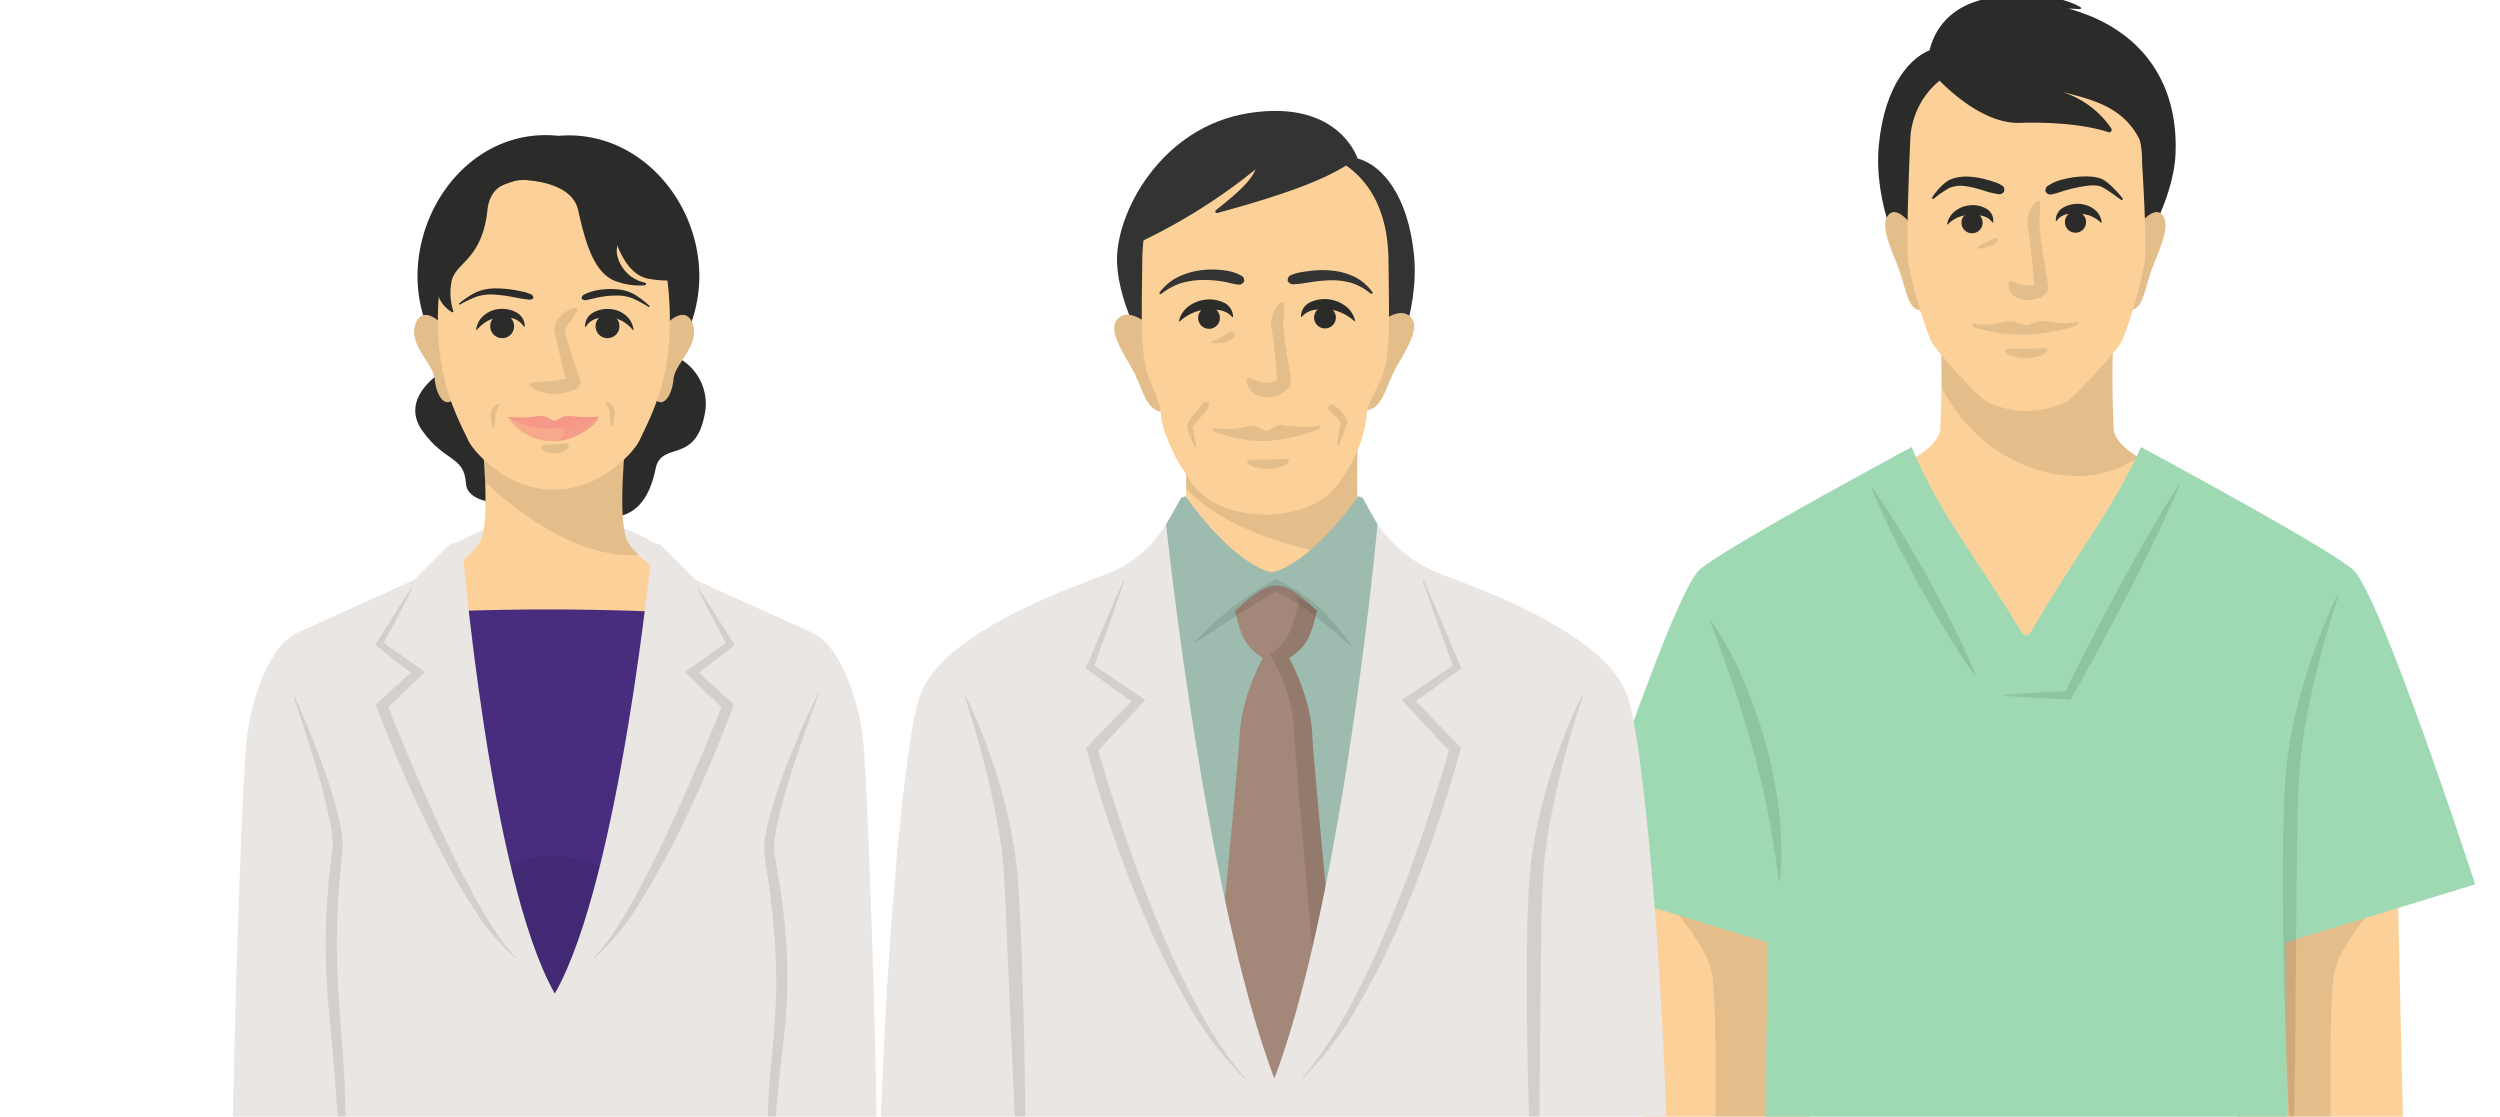 <svg xmlns="http://www.w3.org/2000/svg" xmlns:xlink="http://www.w3.org/1999/xlink" width="300" height="134" viewBox="0 0 300 134">
  <defs>
    <clipPath id="clip-path">
      <rect id="長方形_24151" data-name="長方形 24151" width="300" height="134" transform="translate(96.441 7123.61)" fill="#fff" stroke="#707070" stroke-width="1"/>
    </clipPath>
    <clipPath id="clip-path-2">
      <rect id="長方形_24150" data-name="長方形 24150" width="269.203" height="167.831" fill="none"/>
    </clipPath>
    <clipPath id="clip-path-4">
      <rect id="長方形_24106" data-name="長方形 24106" width="18.806" height="14.234" fill="none"/>
    </clipPath>
    <clipPath id="clip-path-5">
      <rect id="長方形_24107" data-name="長方形 24107" width="5.086" height="10.484" fill="none"/>
    </clipPath>
    <clipPath id="clip-path-7">
      <rect id="長方形_24109" data-name="長方形 24109" width="6.143" height="10.318" fill="none"/>
    </clipPath>
    <clipPath id="clip-path-8">
      <rect id="長方形_24112" data-name="長方形 24112" width="10.849" height="3.068" fill="none"/>
    </clipPath>
    <clipPath id="clip-path-9">
      <rect id="長方形_24110" data-name="長方形 24110" width="10.831" height="2.941" fill="none"/>
    </clipPath>
    <clipPath id="clip-path-10">
      <rect id="長方形_24111" data-name="長方形 24111" width="5.484" height="2.973" fill="none"/>
    </clipPath>
    <clipPath id="clip-path-11">
      <rect id="長方形_24113" data-name="長方形 24113" width="3.306" height="1.197" fill="none"/>
    </clipPath>
    <clipPath id="clip-path-12">
      <rect id="長方形_24114" data-name="長方形 24114" width="33.155" height="30.524" fill="none"/>
    </clipPath>
    <clipPath id="clip-path-13">
      <rect id="長方形_24115" data-name="長方形 24115" width="16.869" height="44.402" fill="none"/>
    </clipPath>
    <clipPath id="clip-path-14">
      <rect id="長方形_24116" data-name="長方形 24116" width="16.868" height="44.403" fill="none"/>
    </clipPath>
    <clipPath id="clip-path-15">
      <rect id="長方形_24117" data-name="長方形 24117" width="6.525" height="74.862" fill="none"/>
    </clipPath>
    <clipPath id="clip-path-16">
      <rect id="長方形_24118" data-name="長方形 24118" width="6.223" height="74.862" fill="none"/>
    </clipPath>
    <clipPath id="clip-path-17">
      <rect id="長方形_24119" data-name="長方形 24119" width="1.097" height="2.887" fill="none"/>
    </clipPath>
    <clipPath id="clip-path-18">
      <rect id="長方形_24120" data-name="長方形 24120" width="1.097" height="2.886" fill="none"/>
    </clipPath>
    <clipPath id="clip-path-19">
      <rect id="長方形_24121" data-name="長方形 24121" width="19.264" height="92.562" fill="none"/>
    </clipPath>
    <clipPath id="clip-path-20">
      <rect id="長方形_24122" data-name="長方形 24122" width="19.264" height="89.895" fill="none"/>
    </clipPath>
    <clipPath id="clip-path-21">
      <rect id="長方形_24123" data-name="長方形 24123" width="23.762" height="19.563" fill="none"/>
    </clipPath>
    <clipPath id="clip-path-22">
      <rect id="長方形_24124" data-name="長方形 24124" width="5.037" height="11.762" fill="none"/>
    </clipPath>
    <clipPath id="clip-path-24">
      <rect id="長方形_24126" data-name="長方形 24126" width="2.411" height="1.306" fill="none"/>
    </clipPath>
    <clipPath id="clip-path-25">
      <rect id="長方形_24127" data-name="長方形 24127" width="4.73" height="11.904" fill="none"/>
    </clipPath>
    <clipPath id="clip-path-26">
      <rect id="長方形_24128" data-name="長方形 24128" width="5.04" height="1.19" fill="none"/>
    </clipPath>
    <clipPath id="clip-path-27">
      <rect id="長方形_24129" data-name="長方形 24129" width="12.691" height="1.668" fill="none"/>
    </clipPath>
    <clipPath id="clip-path-28">
      <rect id="長方形_24130" data-name="長方形 24130" width="6.691" height="67.612" fill="none"/>
    </clipPath>
    <clipPath id="clip-path-29">
      <rect id="長方形_24131" data-name="長方形 24131" width="21.172" height="25.838" fill="none"/>
    </clipPath>
    <clipPath id="clip-path-30">
      <rect id="長方形_24132" data-name="長方形 24132" width="12.509" height="22.573" fill="none"/>
    </clipPath>
    <clipPath id="clip-path-31">
      <rect id="長方形_24133" data-name="長方形 24133" width="8.604" height="31.333" fill="none"/>
    </clipPath>
    <clipPath id="clip-path-32">
      <rect id="長方形_24134" data-name="長方形 24134" width="23.762" height="17.425" fill="none"/>
    </clipPath>
    <clipPath id="clip-path-33">
      <rect id="長方形_24135" data-name="長方形 24135" width="7.142" height="11.668" fill="none"/>
    </clipPath>
    <clipPath id="clip-path-35">
      <rect id="長方形_24137" data-name="長方形 24137" width="5.284" height="11.445" fill="none"/>
    </clipPath>
    <clipPath id="clip-path-36">
      <rect id="長方形_24138" data-name="長方形 24138" width="5.062" height="1.197" fill="none"/>
    </clipPath>
    <clipPath id="clip-path-37">
      <rect id="長方形_24139" data-name="長方形 24139" width="12.953" height="1.958" fill="none"/>
    </clipPath>
    <clipPath id="clip-path-38">
      <rect id="長方形_24140" data-name="長方形 24140" width="8.967" height="58.125" fill="none"/>
    </clipPath>
    <clipPath id="clip-path-39">
      <rect id="長方形_24141" data-name="長方形 24141" width="19.12" height="59.821" fill="none"/>
    </clipPath>
    <clipPath id="clip-path-40">
      <rect id="長方形_24142" data-name="長方形 24142" width="7.303" height="77.793" fill="none"/>
    </clipPath>
    <clipPath id="clip-path-41">
      <rect id="長方形_24143" data-name="長方形 24143" width="19.119" height="59.821" fill="none"/>
    </clipPath>
    <clipPath id="clip-path-42">
      <rect id="長方形_24144" data-name="長方形 24144" width="6.691" height="78.217" fill="none"/>
    </clipPath>
    <clipPath id="clip-path-43">
      <rect id="長方形_24145" data-name="長方形 24145" width="18.697" height="8.01" fill="none"/>
    </clipPath>
    <clipPath id="clip-path-44">
      <rect id="長方形_24146" data-name="長方形 24146" width="2.289" height="5.01" fill="none"/>
    </clipPath>
    <clipPath id="clip-path-45">
      <rect id="長方形_24147" data-name="長方形 24147" width="2.883" height="1.481" fill="none"/>
    </clipPath>
    <clipPath id="clip-path-46">
      <rect id="長方形_24148" data-name="長方形 24148" width="2.63" height="5.482" fill="none"/>
    </clipPath>
  </defs>
  <g id="ill" transform="translate(-96.441 -7123.611)" clip-path="url(#clip-path)">
    <g id="グループ_26487" data-name="グループ 26487" transform="translate(124.269 7123.025)">
      <g id="グループ_26486" data-name="グループ 26486" clip-path="url(#clip-path-2)">
        <g id="グループ_26485" data-name="グループ 26485">
          <g id="グループ_26484" data-name="グループ 26484" clip-path="url(#clip-path-2)">
            <path id="パス_18622" data-name="パス 18622" d="M35.058,66.636s-4.689,2.99-1.971,6.8,5.029,2.99,5.233,6.32,8.562,2.854,11.349.2S35.058,66.636,35.058,66.636" transform="translate(-10.237 -21.158)" fill="#2b2b29"/>
            <path id="パス_18623" data-name="パス 18623" d="M70.34,63.151a6.24,6.24,0,0,1,4.145,7.407c-1.155,5.777-5.165,2.99-5.844,6.32S65.923,85.3,57.9,81.091,70.34,63.151,70.34,63.151" transform="translate(-17.794 -20.052)" fill="#2b2b29"/>
            <path id="パス_18624" data-name="パス 18624" d="M65.454,101.338c0,5.283-7.144,9.566-15.955,9.566s-15.954-4.283-15.954-9.566,7.143-9.566,15.954-9.566,15.955,4.283,15.955,9.566" transform="translate(-10.651 -29.139)" fill="#e9e6e3"/>
            <path id="パス_18625" data-name="パス 18625" d="M56.51,77.6s-1.154,10.182.216,12.653,8.225,6.888,9.957,7.037c0,0-5.267,5.016-18.831,5.016s-18.83-5.016-18.83-5.016c1.731-.149,8.586-4.566,9.956-7.037S39.2,77.6,39.2,77.6Z" transform="translate(-9.215 -24.64)" fill="#fcd199"/>
            <g id="グループ_26357" data-name="グループ 26357" transform="translate(29.98 52.963)" opacity="0.1">
              <g id="グループ_26356" data-name="グループ 26356">
                <g id="グループ_26355" data-name="グループ 26355" clip-path="url(#clip-path-4)">
                  <path id="パス_18626" data-name="パス 18626" d="M62.733,91.8a7.352,7.352,0,0,1-1.274-1.549c-1.371-2.471-.216-12.653-.216-12.653H43.927s.293,2.58.408,5.457C48.581,87,55.687,92.3,62.733,91.8" transform="translate(-43.927 -77.603)"/>
                </g>
              </g>
            </g>
            <path id="パス_18627" data-name="パス 18627" d="M66.455,41.614a16.912,16.912,0,0,1-33.823,0c0-9.34,7.332-17.934,16.912-16.911,9.377-.814,16.911,7.571,16.911,16.911" transform="translate(-10.361 -7.817)" fill="#2b2b29"/>
            <path id="パス_18628" data-name="パス 18628" d="M35.552,57.509s-2.384-2.74-3.337-.234,2.146,4.775,2.3,6.654,1.192,3.6,2.3,2.348-1.271-8.768-1.271-8.768" transform="translate(-10.171 -17.85)" fill="#fcd199"/>
            <g id="グループ_26360" data-name="グループ 26360" transform="translate(21.862 38.369)" opacity="0.1">
              <g id="グループ_26359" data-name="グループ 26359">
                <g id="グループ_26358" data-name="グループ 26358" clip-path="url(#clip-path-5)">
                  <path id="パス_18629" data-name="パス 18629" d="M35.552,57.509s-2.384-2.74-3.337-.234,2.146,4.775,2.3,6.654,1.192,3.6,2.3,2.348-1.271-8.768-1.271-8.768" transform="translate(-32.033 -56.219)"/>
                </g>
              </g>
            </g>
            <path id="パス_18630" data-name="パス 18630" d="M75.395,57.509s2.384-2.74,3.337-.234-2.146,4.775-2.3,6.654-1.192,3.6-2.3,2.348,1.271-8.768,1.271-8.768" transform="translate(-23.442 -17.85)" fill="#fcd199"/>
            <g id="グループ_26363" data-name="グループ 26363" transform="translate(50.386 38.369)" opacity="0.1">
              <g id="グループ_26362" data-name="グループ 26362">
                <g id="グループ_26361" data-name="グループ 26361" clip-path="url(#clip-path-5)">
                  <path id="パス_18631" data-name="パス 18631" d="M75.395,57.509s2.384-2.74,3.337-.234-2.146,4.775-2.3,6.654-1.192,3.6-2.3,2.348,1.271-8.768,1.271-8.768" transform="translate(-73.828 -56.219)"/>
                </g>
              </g>
            </g>
            <path id="パス_18632" data-name="パス 18632" d="M50.045,31.777c5.183,0,12.509,2.077,13.724,12.567s-1.707,15.694-3.328,19.118c-.809,1.71-4.016,4.638-7.167,5.5a9.315,9.315,0,0,1-3.136.432A9.313,9.313,0,0,1,47,68.963c-3.152-.863-6.359-3.791-7.167-5.5-1.621-3.425-4.544-8.629-3.328-19.118s8.354-12.567,13.538-12.567" transform="translate(-11.5 -10.09)" fill="#fcd199"/>
            <g id="グループ_26366" data-name="グループ 26366" transform="translate(35.664 37.526)" opacity="0.1">
              <g id="グループ_26365" data-name="グループ 26365">
                <g id="グループ_26364" data-name="グループ 26364" clip-path="url(#clip-path-7)">
                  <path id="パス_18633" data-name="パス 18633" d="M58.033,55.276a6.66,6.66,0,0,1-1.017,1.556,3.758,3.758,0,0,0-.4.6c-.035.1-.038.046-.038.171a2.9,2.9,0,0,0,.046.405,32.316,32.316,0,0,0,1.067,3.569c.205.6.4,1.189.6,1.8l.08.259.016.065a.907.907,0,0,1-.04.47,1.045,1.045,0,0,1-.122.219,1.207,1.207,0,0,1-.087.1,1.282,1.282,0,0,1-.24.19,3.064,3.064,0,0,1-.592.275,6.369,6.369,0,0,1-1.046.269,5.671,5.671,0,0,1-2.07-.022,4.023,4.023,0,0,1-1.865-.869.2.2,0,0,1-.017-.278.192.192,0,0,1,.119-.065h0c.674-.1,1.267-.122,1.853-.178s1.152-.111,1.708-.192a5.307,5.307,0,0,0,.792-.18,1.869,1.869,0,0,0,.273-.106s.005-.008-.051.048a.394.394,0,0,0-.046.056.6.6,0,0,0-.092.167.73.73,0,0,0-.033.412l0,.008-.052-.2c-.167-.6-.341-1.215-.495-1.83-.314-1.238-.616-2.455-.886-3.752-.035-.165-.07-.332-.1-.532a1.5,1.5,0,0,1-.006-.378,1.579,1.579,0,0,1,.092-.379,2.894,2.894,0,0,1,.643-.975,3.154,3.154,0,0,1,1.783-.988.2.2,0,0,1,.231.169.2.2,0,0,1-.013.109Z" transform="translate(-52.256 -54.984)"/>
                </g>
              </g>
            </g>
            <path id="パス_18634" data-name="パス 18634" d="M48.8,52.786a.7.7,0,0,1-.627.107c-.191-.02-.379-.042-.566-.072-.375-.051-.74-.131-1.109-.2a17.691,17.691,0,0,0-2.21-.306,5.718,5.718,0,0,0-2.166.218,12.982,12.982,0,0,0-2.066.966.085.085,0,0,1-.115-.033.086.086,0,0,1,.02-.107,10.446,10.446,0,0,1,1.959-1.3,5.716,5.716,0,0,1,2.367-.491,12.66,12.66,0,0,1,2.366.207c.388.068.778.132,1.158.235a4.035,4.035,0,0,1,.562.185c.182.077.385.1.482.434a.147.147,0,0,1-.053.158Z" transform="translate(-12.678 -16.372)" fill="#2b2b29"/>
            <path id="パス_18635" data-name="パス 18635" d="M61.49,52.715c.086-.319.272-.349.436-.436a4.447,4.447,0,0,1,.511-.216,5.812,5.812,0,0,1,1.07-.265,8.825,8.825,0,0,1,2.223-.086,5.144,5.144,0,0,1,2.166.647,12.437,12.437,0,0,1,1.725,1.326.085.085,0,0,1-.1.136l-.006,0a17.2,17.2,0,0,0-1.85-1A5.092,5.092,0,0,0,65.7,52.46a11.037,11.037,0,0,0-2.051.189c-.341.064-.677.154-1.015.231-.169.042-.339.075-.512.1a.55.55,0,0,1-.58-.107l-.009-.008a.149.149,0,0,1-.047-.152" transform="translate(-19.522 -16.408)" fill="#2b2b29"/>
            <path id="パス_18636" data-name="パス 18636" d="M48.685,57.326a2.3,2.3,0,0,0-1.266-.991A4.1,4.1,0,0,0,45.84,56.2a3.5,3.5,0,0,0-1.5.411,4.727,4.727,0,0,0-1.321,1.093l0,0a.041.041,0,0,1-.071-.031,2.617,2.617,0,0,1,.928-1.723,3.342,3.342,0,0,1,1.9-.771,3.6,3.6,0,0,1,1.994.416,1.872,1.872,0,0,1,1,1.712.04.04,0,0,1-.044.036.039.039,0,0,1-.03-.018Z" transform="translate(-13.634 -17.521)" fill="#2b2b29"/>
            <path id="パス_18637" data-name="パス 18637" d="M45.427,57.523a1.431,1.431,0,1,0,1.43-1.4,1.417,1.417,0,0,0-1.43,1.4" transform="translate(-14.424 -17.819)" fill="#2b2b29"/>
            <path id="パス_18638" data-name="パス 18638" d="M62.09,57.314a1.874,1.874,0,0,1,1-1.712,3.6,3.6,0,0,1,1.994-.415,3.341,3.341,0,0,1,1.9.77,2.62,2.62,0,0,1,.928,1.724.04.04,0,0,1-.037.044.041.041,0,0,1-.034-.013l0,0a4.742,4.742,0,0,0-1.321-1.094,3.491,3.491,0,0,0-1.5-.41,4.071,4.071,0,0,0-1.579.132,2.293,2.293,0,0,0-1.266.991l0,0a.04.04,0,0,1-.055.013.042.042,0,0,1-.019-.03" transform="translate(-19.712 -17.52)" fill="#2b2b29"/>
            <path id="パス_18639" data-name="パス 18639" d="M66.807,57.523a1.431,1.431,0,1,1-1.43-1.4,1.417,1.417,0,0,1,1.43,1.4" transform="translate(-20.304 -17.819)" fill="#2b2b29"/>
            <g id="グループ_26375" data-name="グループ 26375" transform="translate(33.187 50.476)" opacity="0.9">
              <g id="グループ_26374" data-name="グループ 26374">
                <g id="グループ_26373" data-name="グループ 26373" clip-path="url(#clip-path-8)">
                  <path id="パス_18640" data-name="パス 18640" d="M54.139,74.563c.29,0,1.047-.691,1.835-.6a13.657,13.657,0,0,0,3.5.085s.046-.044-.263.145a8.388,8.388,0,0,1-5.123,1.282,9.3,9.3,0,0,1-5.222-1.2c-.312-.185-.229-.194-.229-.194a13.339,13.339,0,0,0,3.623-.1c.774-.151,1.589.579,1.879.579" transform="translate(-48.627 -73.959)" fill="#f49285"/>
                  <g id="グループ_26369" data-name="グループ 26369" transform="translate(0.01 0.128)" opacity="0.7">
                    <g id="グループ_26368" data-name="グループ 26368">
                      <g id="グループ_26367" data-name="グループ 26367" clip-path="url(#clip-path-9)">
                        <path id="パス_18641" data-name="パス 18641" d="M54.057,75.092a24.991,24.991,0,0,1-5.416-.946c.329,1.056,2.589,2.941,5.278,2.941s5.224-1.885,5.553-2.941a24.991,24.991,0,0,1-5.416.946" transform="translate(-48.641 -74.146)" fill="#f49285"/>
                      </g>
                    </g>
                  </g>
                  <g id="グループ_26372" data-name="グループ 26372" transform="translate(5.363 0.094)" opacity="0.8">
                    <g id="グループ_26371" data-name="グループ 26371">
                      <g id="グループ_26370" data-name="グループ 26370" clip-path="url(#clip-path-10)">
                        <path id="パス_18642" data-name="パス 18642" d="M56.485,77.07c2.658-.02,5.157-1.926,5.484-2.973a23.43,23.43,0,0,1-4.523.966.988.988,0,0,1-.014,1.563,2.267,2.267,0,0,1-.946.444" transform="translate(-56.485 -74.097)" fill="#f49285"/>
                      </g>
                    </g>
                  </g>
                </g>
              </g>
            </g>
            <g id="グループ_26378" data-name="グループ 26378" transform="translate(37.135 53.82)" opacity="0.1">
              <g id="グループ_26377" data-name="グループ 26377">
                <g id="グループ_26376" data-name="グループ 26376" clip-path="url(#clip-path-11)">
                  <path id="パス_18643" data-name="パス 18643" d="M57.718,79.077c.02.371-.672.924-1.584.975s-1.7-.419-1.721-.79.731-.25,1.643-.3,1.641-.255,1.662.117" transform="translate(-54.412 -78.859)"/>
                </g>
              </g>
            </g>
            <path id="パス_18644" data-name="パス 18644" d="M65.74,158.374H27.758V108.59a315.027,315.027,0,0,1,37.982,0Z" transform="translate(-8.814 -34.297)" fill="#482d7f"/>
            <g id="グループ_26381" data-name="グループ 26381" transform="translate(23.942 103.279)" opacity="0.1">
              <g id="グループ_26380" data-name="グループ 26380">
                <g id="グループ_26379" data-name="グループ 26379" clip-path="url(#clip-path-12)">
                  <path id="パス_18645" data-name="パス 18645" d="M37.5,156.961s7.356-6.853,13.907-5.442,16.829,5.845,16.829,5.845l-5.945,24.488s-27.31-2.62-27.21-2.922S37.5,156.961,37.5,156.961" transform="translate(-35.081 -151.328)"/>
                </g>
              </g>
            </g>
            <path id="パス_18646" data-name="パス 18646" d="M76.977,193.307c1.482-9.927-.592-66.909-1.185-72.983s-3.111-12-6.075-13.335-14.076-6.371-14.076-6.371L51.413,96.39l-.927-.261S46.6,136.474,38.75,150.253C30.9,136.474,27.573,95.868,27.573,95.868l-1.486.522-4.228,4.227s-11.113,5.037-14.076,6.371-5.482,7.26-6.075,13.335S-.959,183.379.523,193.307Z" transform="translate(0 -30.44)" fill="#e9e6e3"/>
            <g id="グループ_26384" data-name="グループ 26384" transform="translate(17.192 71.165)" opacity="0.1">
              <g id="グループ_26383" data-name="グループ 26383">
                <g id="グループ_26382" data-name="グループ 26382" clip-path="url(#clip-path-13)">
                  <path id="パス_18647" data-name="パス 18647" d="M29.607,104.35c-.568,1.154-1.169,2.29-1.753,3.434l-1.8,3.4-.106-.513c1.574,1.078,3.128,2.181,4.682,3.288l.523.372-.476.462q-2.107,2.044-4.238,4.063l.16-.682c1.059,2.644,2.161,5.287,3.287,7.911s2.279,5.239,3.5,7.82,2.486,5.138,3.866,7.632c.687,1.248,1.4,2.482,2.195,3.664a23.69,23.69,0,0,0,2.6,3.383.051.051,0,0,1,0,.074.053.053,0,0,1-.071,0,29.517,29.517,0,0,1-5.438-6.7c-1.553-2.432-2.928-4.966-4.227-7.533s-2.514-5.175-3.662-7.81-2.228-5.294-3.227-8l-.149-.4.308-.281q2.171-1.976,4.355-3.938l.046.834c-1.508-1.166-3.015-2.335-4.5-3.528l-.285-.229.178-.284,2.047-3.264c.7-1.077,1.384-2.164,2.1-3.233a.053.053,0,0,1,.073-.014.054.054,0,0,1,.018.067" transform="translate(-25.19 -104.274)"/>
                </g>
              </g>
            </g>
            <g id="グループ_26387" data-name="グループ 26387" transform="translate(43.441 71.165)" opacity="0.1">
              <g id="グループ_26386" data-name="グループ 26386">
                <g id="グループ_26385" data-name="グループ 26385" clip-path="url(#clip-path-14)">
                  <path id="パス_18648" data-name="パス 18648" d="M76.194,104.3c.716,1.069,1.4,2.155,2.1,3.233l2.047,3.264.179.285-.285.229c-1.489,1.194-3,2.362-4.5,3.528l.047-.835q2.189,1.957,4.355,3.939l.308.28-.149.4c-1,2.705-2.084,5.361-3.228,8s-2.365,5.241-3.662,7.81-2.674,5.1-4.226,7.533a29.554,29.554,0,0,1-5.439,6.7.053.053,0,0,1-.074-.006.055.055,0,0,1,0-.072,23.6,23.6,0,0,0,2.6-3.382c.792-1.183,1.508-2.416,2.2-3.664,1.379-2.494,2.647-5.051,3.865-7.632s2.368-5.2,3.5-7.82,2.228-5.267,3.288-7.911l.16.682q-2.125-2.024-4.238-4.063l-.476-.462.523-.372c1.553-1.106,3.108-2.209,4.683-3.288l-.106.513-1.805-3.4c-.584-1.145-1.184-2.28-1.752-3.434a.053.053,0,0,1,.091-.053" transform="translate(-63.652 -104.274)"/>
                </g>
              </g>
            </g>
            <g id="グループ_26390" data-name="グループ 26390" transform="translate(63.878 83.842)" opacity="0.1">
              <g id="グループ_26389" data-name="グループ 26389">
                <g id="グループ_26388" data-name="グループ 26388" clip-path="url(#clip-path-15)">
                  <path id="パス_18649" data-name="パス 18649" d="M100.118,122.919c-.941,2.555-1.855,5.117-2.716,7.69A80.127,80.127,0,0,0,95.18,138.4c-.139.654-.25,1.308-.325,1.957a6.348,6.348,0,0,0,.005,1.86l.67,4.044a80.713,80.713,0,0,1,.8,8.185,60.149,60.149,0,0,1-.232,8.233c-.251,2.729-.632,5.42-.882,8.114-.113,1.348-.253,2.7-.309,4.048-.029.676-.091,1.352-.107,2.028l-.061,2.033c-.044,1.356,0,2.713-.025,4.072l.074,14.686a.052.052,0,0,1-.051.053.054.054,0,0,1-.055-.046c-.15-1.353-.281-13.314-.41-14.673-.048-.68-.093-1.36-.13-2.042s-.088-1.362-.1-2.045a81.354,81.354,0,0,1,.11-8.2c.167-2.731.487-5.441.69-8.134a66.831,66.831,0,0,0,.133-8.073c-.086-2.691-.406-5.378-.725-8.061l-.586-4.019a7.3,7.3,0,0,1,.031-2.207c.1-.7.241-1.385.405-2.057a60,60,0,0,1,2.61-7.794q1.511-3.805,3.307-7.481a.052.052,0,0,1,.1.041" transform="translate(-93.596 -122.848)"/>
                </g>
              </g>
            </g>
            <g id="グループ_26393" data-name="グループ 26393" transform="translate(7.417 84.144)" opacity="0.1">
              <g id="グループ_26392" data-name="グループ 26392">
                <g id="グループ_26391" data-name="グループ 26391" clip-path="url(#clip-path-16)">
                  <path id="パス_18650" data-name="パス 18650" d="M10.968,123.322c1.141,2.466,2.168,4.981,3.109,7.534.475,1.275.92,2.562,1.322,3.867a39.625,39.625,0,0,1,1.039,3.984,14.914,14.914,0,0,1,.291,2.09c.012.179.008.367.012.549s-.021.384-.034.566l-.1,1.006-.2,2.011c-.066.67-.095,1.343-.144,2.014-.112,1.342-.143,2.686-.2,4.029-.008,1.344-.032,2.688.01,4.031.106,5.372.786,10.768.955,16.215.1,2.721.061,5.446-.057,8.162-.063,1.358-.156,2.714-.256,4.068-.134,1.352-.263,13.308-.415,14.656a.052.052,0,0,1-.058.046.053.053,0,0,1-.046-.054l.084-14.67c-.015-1.355.025-2.707.008-4.059s-.035-2.7-.106-4.053c-.028-.675-.044-1.349-.082-2.024l-.124-2.021c-.177-2.694-.435-5.383-.693-8.083s-.485-5.42-.557-8.152a72.226,72.226,0,0,1,.231-8.19c.063-.68.105-1.362.185-2.039l.24-2.031.121-1.015c.012-.156.029-.294.035-.448s.006-.308,0-.467a15,15,0,0,0-.214-1.941,71.6,71.6,0,0,0-1.97-7.813c-.786-2.587-1.627-5.162-2.49-7.735a.052.052,0,0,1,.032-.066.053.053,0,0,1,.065.027" transform="translate(-10.867 -123.291)"/>
                </g>
              </g>
            </g>
            <g id="グループ_26396" data-name="グループ 26396" transform="translate(44.834 48.809)" opacity="0.1">
              <g id="グループ_26395" data-name="グループ 26395">
                <g id="グループ_26394" data-name="グループ 26394" clip-path="url(#clip-path-17)">
                  <path id="パス_18651" data-name="パス 18651" d="M65.848,71.525a1.47,1.47,0,0,1,.647.494,1.451,1.451,0,0,1,.293.809,4.744,4.744,0,0,1-.072.764,5.168,5.168,0,0,1-.166.732.114.114,0,0,1-.142.076.115.115,0,0,1-.078-.086l0-.014a5.342,5.342,0,0,1-.1-.733c-.018-.233-.012-.5-.019-.7a2.875,2.875,0,0,0-.5-1.159l-.008-.012a.116.116,0,0,1,.039-.16.119.119,0,0,1,.1-.01" transform="translate(-65.692 -71.517)"/>
                </g>
              </g>
            </g>
            <g id="グループ_26399" data-name="グループ 26399" transform="translate(31.052 49.05)" opacity="0.1">
              <g id="グループ_26398" data-name="グループ 26398">
                <g id="グループ_26397" data-name="グループ 26397" clip-path="url(#clip-path-18)">
                  <path id="パス_18652" data-name="パス 18652" d="M46.571,72.058a2.879,2.879,0,0,0-.5,1.159c-.007.2,0,.467-.019.7a5.426,5.426,0,0,1-.1.733l0,.014a.114.114,0,0,1-.22.011,5.084,5.084,0,0,1-.166-.733,4.742,4.742,0,0,1-.072-.764,1.456,1.456,0,0,1,.293-.809,1.472,1.472,0,0,1,.648-.494.116.116,0,0,1,.149.069.115.115,0,0,1-.01.1Z" transform="translate(-45.498 -71.87)"/>
                </g>
              </g>
            </g>
            <path id="パス_18653" data-name="パス 18653" d="M49.651,31.322s6.792-.232,7.663,3.657,1.914,7.868,4.876,8.65A7.869,7.869,0,0,0,65.326,44a.159.159,0,0,0,.022-.311,4.32,4.32,0,0,1-3.39-3.543c-.25-2.257,3.657-6.618-2.148-9.985a8.344,8.344,0,0,0-10.159,1.161" transform="translate(-15.765 -9.181)" fill="#2b2b29"/>
            <path id="パス_18654" data-name="パス 18654" d="M54.5,30.557s6.792-.232,7.663,3.657,2.148,8.244,5.167,8.766,4.3-.116,4.3-.116a3.857,3.857,0,0,1-1.568-3.077c-.174-2.264.407-7.025-5.4-10.391A8.344,8.344,0,0,0,54.5,30.557" transform="translate(-17.305 -8.938)" fill="#2b2b29"/>
            <path id="パス_18655" data-name="パス 18655" d="M48.2,32.242s-5.645-1.321-6.148,3.374c-.675,6.3-4.049,6.3-4.349,8.848a6.989,6.989,0,0,0,.246,3.326.109.109,0,0,1-.155.136c-.679-.379-2.309-1.629-1.89-4.737.525-3.9,1.574-15.746,12.3-10.947" transform="translate(-11.378 -9.88)" fill="#2b2b29"/>
            <path id="パス_18656" data-name="パス 18656" d="M253.526,107.039s-4.544,12.324-4.939,32.35-1.383,62.429-1.383,62.429H267.75V116.282Z" transform="translate(-78.491 -33.987)" fill="#fcd199"/>
            <g id="グループ_26402" data-name="グループ 26402" transform="translate(169.994 73.052)" opacity="0.1">
              <g id="グループ_26401" data-name="グループ 26401">
                <g id="グループ_26400" data-name="グループ 26400" clip-path="url(#clip-path-19)">
                  <path id="パス_18657" data-name="パス 18657" d="M249.184,136.08c-.031,1.386-.064,2.829-.1,4.311,3.8,3.908,6.968,7.915,7.608,10.9.846,3.952.394,35.4-.313,48.31h11.968V115.337l-14.224-8.3s-4.544,11.063-4.939,29.041" transform="translate(-249.082 -107.039)"/>
                </g>
              </g>
            </g>
            <path id="パス_18658" data-name="パス 18658" d="M366.794,107.039s4.544,11.063,4.939,29.041,1.383,60.854,1.383,60.854H352.57v-81.6Z" transform="translate(-111.947 -33.987)" fill="#fcd199"/>
            <g id="グループ_26405" data-name="グループ 26405" transform="translate(240.623 73.052)" opacity="0.1">
              <g id="グループ_26404" data-name="グループ 26404">
                <g id="グループ_26403" data-name="グループ 26403" clip-path="url(#clip-path-20)">
                  <path id="パス_18659" data-name="パス 18659" d="M371.733,136.08c.031,1.386.064,2.829.1,4.311-3.8,3.908-6.969,7.915-7.608,10.9-.846,3.952-.394,32.729.313,45.642H352.57v-81.6l14.224-8.3s4.544,11.063,4.939,29.041" transform="translate(-352.57 -107.039)"/>
                </g>
              </g>
            </g>
            <path id="パス_18660" data-name="パス 18660" d="M296.311,6.722S298.518-.369,309.246,1.3s16.267,8.51,15.9,17.994c-.222,5.772-4.184,11.532-4.489,12.935s-28.228-.093-28.228-.093-3.576-6.72-2.891-13.817,3.8-10.83,6.772-11.6" transform="translate(-91.906 -0.333)" fill="#2b2b29"/>
            <path id="パス_18661" data-name="パス 18661" d="M298.254,7.773s.122-6.4,7.865-7.5c6.09-.863,9.313.537,10.412,1.174a.127.127,0,0,1-.078.235c-6.064-.508-12.132,3.458-18.2,6.09" transform="translate(-94.701 0)" fill="#2b2b29"/>
            <path id="パス_18662" data-name="パス 18662" d="M319.919,55.9a129.523,129.523,0,0,0-.072,14.118c.362,1.727,2.894,3.154,2.894,3.154S317.026,110,309.431,110s-13.31-36.832-13.31-36.832,2.531-1.427,2.893-3.154a129.513,129.513,0,0,0-.072-14.118Z" transform="translate(-94.024 -17.748)" fill="#fcd199"/>
            <g id="グループ_26408" data-name="グループ 26408" transform="translate(204.954 38.148)" opacity="0.1">
              <g id="グループ_26407" data-name="グループ 26407">
                <g id="グループ_26406" data-name="グループ 26406" clip-path="url(#clip-path-21)">
                  <path id="パス_18663" data-name="パス 18663" d="M300.5,64.77c5.135,10.121,16.787,13.248,23.41,8.551l.061-.056.057-.055.046-.043s-2.532-1.426-2.894-3.154a129.534,129.534,0,0,1,.072-14.118h-5.484l-15.457.36c.221,2.316.233,5.687.188,8.515" transform="translate(-300.307 -55.896)"/>
                </g>
              </g>
            </g>
            <path id="パス_18664" data-name="パス 18664" d="M294.4,40.423s-2.1-3.3-3.3-1.953.6,4.656,1.351,6.834,1.052,4.881,2.7,4.581-.75-9.462-.75-9.462" transform="translate(-92.299 -12.112)" fill="#fcd199"/>
            <g id="グループ_26411" data-name="グループ 26411" transform="translate(198.391 26.033)" opacity="0.1">
              <g id="グループ_26410" data-name="グループ 26410">
                <g id="グループ_26409" data-name="グループ 26409" clip-path="url(#clip-path-22)">
                  <path id="パス_18665" data-name="パス 18665" d="M294.4,40.423s-2.1-3.3-3.3-1.953.6,4.656,1.351,6.834,1.052,4.881,2.7,4.581-.75-9.462-.75-9.462" transform="translate(-290.69 -38.145)"/>
                </g>
              </g>
            </g>
            <path id="パス_18666" data-name="パス 18666" d="M333.945,40.423s2.1-3.3,3.3-1.953-.6,4.656-1.351,6.834-1.052,4.881-2.7,4.581.751-9.462.751-9.462" transform="translate(-105.611 -12.112)" fill="#fcd199"/>
            <g id="グループ_26414" data-name="グループ 26414" transform="translate(227.003 26.033)" opacity="0.1">
              <g id="グループ_26413" data-name="グループ 26413">
                <g id="グループ_26412" data-name="グループ 26412" clip-path="url(#clip-path-22)">
                  <path id="パス_18667" data-name="パス 18667" d="M333.945,40.423s2.1-3.3,3.3-1.953-.6,4.656-1.351,6.834-1.052,4.881-2.7,4.581.751-9.462.751-9.462" transform="translate(-332.614 -38.145)"/>
                </g>
              </g>
            </g>
            <path id="パス_18668" data-name="パス 18668" d="M322.761,23.564s.611,9.235.313,11.808a50.66,50.66,0,0,1-2.688,9.471c-.592,1.287-5.555,6.576-6.53,7.258a10.75,10.75,0,0,1-9.912,0c-.977-.681-5.952-5.97-6.546-7.258a50.68,50.68,0,0,1-2.709-9.471c-.3-2.574.283-15.2.283-15.2,1.693-14.212,28.086-11.764,27.789,3.395" transform="translate(-93.541 -3.411)" fill="#fcd199"/>
            <g id="グループ_26417" data-name="グループ 26417" transform="translate(209.535 29.132)" opacity="0.1">
              <g id="グループ_26416" data-name="グループ 26416">
                <g id="グループ_26415" data-name="グループ 26415" clip-path="url(#clip-path-24)">
                  <path id="パス_18669" data-name="パス 18669" d="M309.374,42.975a1.626,1.626,0,0,1-.981.7l-.276.11-.289.082a3.076,3.076,0,0,1-.6.116l-.036,0a.157.157,0,0,1-.1-.289c.338-.209.7-.378,1.048-.56.177-.088.35-.185.534-.258a3.3,3.3,0,0,1,.564-.193.152.152,0,0,1,.184.109.148.148,0,0,1-.014.11Z" transform="translate(-307.018 -42.685)"/>
                </g>
              </g>
            </g>
            <path id="パス_18670" data-name="パス 18670" d="M298.922,12.23s5.048,5.752,10.092,5.613c5.952-.164,9.289.652,10.677,1.116a.3.3,0,0,0,.355-.447,11.223,11.223,0,0,0-5.986-4.41c4.513,1.157,9.107,2.17,10.432,8.958,0,0,2.608-16.726-14.8-15.025s-10.772,4.2-10.772,4.2" transform="translate(-94.519 -2.513)" fill="#2b2b29"/>
            <g id="グループ_26420" data-name="グループ 26420" transform="translate(213.204 24.676)" opacity="0.1">
              <g id="グループ_26419" data-name="グループ 26419">
                <g id="グループ_26418" data-name="グループ 26418" clip-path="url(#clip-path-25)">
                  <path id="パス_18671" data-name="パス 18671" d="M316.166,36.358a7.039,7.039,0,0,1-.068,1.832c-.011.134-.025.267-.028.381,0,.061,0,.11,0,.158s.01.128.014.191l.078.906c.1,1.233.337,2.456.524,3.688l.293,1.853c.045.316.093.616.127.964,0,.046.008.074.011.139l0,.2a1.067,1.067,0,0,1-.129.468c-.02.037-.043.073-.066.107l-.059.073a1.187,1.187,0,0,1-.117.121,2.061,2.061,0,0,1-.691.392,4.169,4.169,0,0,1-1.16.225,3.152,3.152,0,0,1-1.183-.133,2.1,2.1,0,0,1-1.052-.761,1.329,1.329,0,0,1-.186-1.25.242.242,0,0,1,.315-.132.188.188,0,0,1,.035.018l.025.016a2.319,2.319,0,0,0,.75.332,5.736,5.736,0,0,0,.576.109,2.882,2.882,0,0,0,1.334-.016c.089-.022.177-.079.129-.038,0,0-.025.023-.036.039l-.02.029a.383.383,0,0,0-.037.057.394.394,0,0,0-.028.062.55.55,0,0,0-.035.106.816.816,0,0,0-.012.087v-.009a.163.163,0,0,1,0-.036c0-.014,0-.063,0-.093-.01-.273-.037-.59-.061-.891l-.169-1.847c-.134-1.235-.23-2.473-.443-3.707-.05-.311-.1-.616-.135-.947-.006-.092-.018-.167-.019-.274a2.11,2.11,0,0,1,.014-.307,3.013,3.013,0,0,1,.1-.542,3.258,3.258,0,0,1,1.052-1.719.216.216,0,0,1,.306.026.219.219,0,0,1,.05.113Z" transform="translate(-312.395 -36.156)"/>
                </g>
              </g>
            </g>
            <g id="グループ_26423" data-name="グループ 26423" transform="translate(212.832 42.36)" opacity="0.1">
              <g id="グループ_26422" data-name="グループ 26422">
                <g id="グループ_26421" data-name="グループ 26421" clip-path="url(#clip-path-26)">
                  <path id="パス_18672" data-name="パス 18672" d="M316.89,62.3c.008.379-1.08.926-2.472.955s-2.561-.468-2.568-.847,1.128-.237,2.52-.268,2.512-.22,2.52.159" transform="translate(-311.85 -62.068)"/>
                </g>
              </g>
            </g>
            <g id="グループ_26426" data-name="グループ 26426" transform="translate(208.866 39.096)" opacity="0.1">
              <g id="グループ_26425" data-name="グループ 26425">
                <g id="グループ_26424" data-name="グループ 26424" clip-path="url(#clip-path-27)">
                  <path id="パス_18673" data-name="パス 18673" d="M318.567,57.391c-1.861.465-3.454-.132-4.149-.106-.583.023-1.738.587-1.875.545-.136.046-1.3-.485-1.886-.491-.695-.008-3.224.721-4.373.227-.186-.018-.466.42.046.534a21.7,21.7,0,0,0,6.081.847,24.8,24.8,0,0,0,5.959-1.037c.509-.128.381-.542.2-.519" transform="translate(-306.039 -57.285)"/>
                </g>
              </g>
            </g>
            <path id="パス_18674" data-name="パス 18674" d="M318.877,33.551c.047-.49.27-.508.449-.638a4.545,4.545,0,0,1,.569-.313,6.218,6.218,0,0,1,1.22-.4,10.94,10.94,0,0,1,2.589-.321,6.468,6.468,0,0,1,1.362.13,2.882,2.882,0,0,1,.708.243,3.606,3.606,0,0,1,.578.4,13.349,13.349,0,0,1,1.771,1.841.132.132,0,0,1-.181.19l-.005,0c-.668-.491-1.347-.986-2.019-1.392a2.816,2.816,0,0,0-.491-.235,2.407,2.407,0,0,0-.491-.087,5.316,5.316,0,0,0-1.137.047,17.773,17.773,0,0,0-2.35.487c-.392.105-.775.244-1.164.363a5.269,5.269,0,0,1-.594.146c-.211.016-.372.158-.723-.209l-.011-.012a.3.3,0,0,1-.081-.235" transform="translate(-101.249 -10.122)" fill="#2b2b29"/>
            <path id="パス_18675" data-name="パス 18675" d="M307.02,39a2.02,2.02,0,0,0-1.211-.779,6.489,6.489,0,0,0-1.422-.112,3.648,3.648,0,0,0-2.718,1.14l0,0a.047.047,0,0,1-.066,0,.046.046,0,0,1-.014-.04,2.489,2.489,0,0,1,.951-1.562,3.372,3.372,0,0,1,1.781-.7,3.194,3.194,0,0,1,1.884.367,1.632,1.632,0,0,1,.91,1.666.048.048,0,0,1-.085.018Z" transform="translate(-95.759 -11.727)" fill="#2b2b29"/>
            <path id="パス_18676" data-name="パス 18676" d="M304.108,39.426a1.269,1.269,0,1,0,1.269-1.269,1.27,1.27,0,0,0-1.269,1.269" transform="translate(-96.559 -12.115)" fill="#2b2b29"/>
            <path id="パス_18677" data-name="パス 18677" d="M320.693,38.72a1.713,1.713,0,0,1,.942-1.6,3.021,3.021,0,0,1,.908-.339,3.526,3.526,0,0,1,.936-.081,3.221,3.221,0,0,1,1.794.635,2.22,2.22,0,0,1,.921,1.589.048.048,0,0,1-.044.05.047.047,0,0,1-.036-.013l-.005,0a3.913,3.913,0,0,0-1.3-.828,4.111,4.111,0,0,0-1.385-.255A5.012,5.012,0,0,0,322,37.95a1.93,1.93,0,0,0-1.211.784l-.005.008a.047.047,0,0,1-.066.011.044.044,0,0,1-.02-.032" transform="translate(-101.823 -11.651)" fill="#2b2b29"/>
            <path id="パス_18678" data-name="パス 18678" d="M324.837,39.326a1.269,1.269,0,1,1-1.269-1.269,1.27,1.27,0,0,1,1.269,1.269" transform="translate(-102.335 -12.084)" fill="#2b2b29"/>
            <path id="パス_18679" data-name="パス 18679" d="M307.487,33.823a.654.654,0,0,1-.7.173c-.192-.025-.381-.056-.564-.1a11.106,11.106,0,0,1-1.072-.3c-.349-.117-.7-.212-1.054-.3a9.437,9.437,0,0,0-1.054-.216,3.549,3.549,0,0,0-2.011.192,11.568,11.568,0,0,0-1.876,1.288.133.133,0,0,1-.187-.02.135.135,0,0,1-.006-.159,8.815,8.815,0,0,1,.736-.948,5.9,5.9,0,0,1,.9-.846,2.424,2.424,0,0,1,.589-.344,3.987,3.987,0,0,1,.629-.2,5.685,5.685,0,0,1,1.275-.134,9.739,9.739,0,0,1,2.439.388,10.474,10.474,0,0,1,1.162.363,3.22,3.22,0,0,1,.546.27c.167.121.384.149.371.642a.31.31,0,0,1-.107.227Z" transform="translate(-94.918 -10.137)" fill="#2b2b29"/>
            <path id="パス_18680" data-name="パス 18680" d="M322.165,188.258l-.7-49.318,22.854-7s-11.427-34.981-14.692-37.78-25.42-14.692-25.42-14.692c-3.4,7.627-8.023,13.166-13.257,22.278a.594.594,0,0,1-1.024.011c-5.316-8.815-9.91-14.26-13.238-22.289,0,0-22.155,11.894-25.42,14.692s-14.693,37.78-14.693,37.78l22.854,7-.7,49.318Z" transform="translate(-75.117 -25.234)" fill="#9fd9b4"/>
            <g id="グループ_26429" data-name="グループ 26429" transform="translate(246.115 71.945)" opacity="0.1">
              <g id="グループ_26428" data-name="グループ 26428">
                <g id="グループ_26427" data-name="グループ 26427" clip-path="url(#clip-path-28)">
                  <path id="パス_18681" data-name="パス 18681" d="M367.306,105.5a111.332,111.332,0,0,0-4.147,16.446c-.22,1.387-.4,2.779-.517,4.173s-.164,2.8-.212,4.21-.07,2.832-.083,4.251l-.063,4.258-.156,17.055-.036,4.266-.075,4.267c-.037,2.845-.113,5.691-.2,8.537a.066.066,0,0,1-.131,0q-.3-4.262-.486-8.527l-.186-4.266-.13-4.267c-.171-5.69-.274-11.381-.262-17.078.005-2.849.037-5.7.152-8.554a52.068,52.068,0,0,1,.941-8.584,63.63,63.63,0,0,1,2.237-8.306c.457-1.356.962-2.694,1.483-4.024.551-1.319,1.106-2.634,1.753-3.91a.066.066,0,0,1,.089-.029.067.067,0,0,1,.032.08" transform="translate(-360.617 -105.417)"/>
                </g>
              </g>
            </g>
            <g id="グループ_26432" data-name="グループ 26432" transform="translate(212.583 58.685)" opacity="0.1">
              <g id="グループ_26431" data-name="グループ 26431">
                <g id="グループ_26430" data-name="グループ 26430" clip-path="url(#clip-path-29)">
                  <path id="パス_18682" data-name="パス 18682" d="M332.652,86.061c-.929,2.2-1.925,4.373-2.959,6.521s-2.11,4.276-3.186,6.4l-1.643,3.174-1.689,3.15c-1.148,2.088-2.292,4.179-3.481,6.246l-.156.272-.278-.01q-1.932-.066-3.863-.171t-3.864-.268a.053.053,0,0,1-.048-.057.052.052,0,0,1,.048-.048q1.932-.164,3.864-.269t3.863-.171l-.435.262c1.036-2.147,2.116-4.272,3.193-6.4l1.647-3.172,1.693-3.148c1.148-2.088,2.292-4.179,3.488-6.242s2.418-4.113,3.713-6.123a.053.053,0,0,1,.093.049" transform="translate(-311.484 -85.988)"/>
                </g>
              </g>
            </g>
            <g id="グループ_26435" data-name="グループ 26435" transform="translate(196.776 59.155)" opacity="0.1">
              <g id="グループ_26434" data-name="グループ 26434">
                <g id="グループ_26433" data-name="グループ 26433" clip-path="url(#clip-path-30)">
                  <path id="パス_18683" data-name="パス 18683" d="M288.419,86.7c1.267,1.744,2.421,3.552,3.532,5.383s2.178,3.685,3.221,5.554q1.531,2.82,2.977,5.688c.958,1.916,1.871,3.856,2.68,5.854a.052.052,0,0,1-.029.068.053.053,0,0,1-.063-.018c-1.259-1.749-2.414-3.556-3.525-5.386s-2.181-3.685-3.227-5.551Q292.446,95.473,291,92.6c-.958-1.915-1.872-3.855-2.674-5.856a.053.053,0,0,1,.03-.068.052.052,0,0,1,.062.018" transform="translate(-288.323 -86.676)"/>
                </g>
              </g>
            </g>
            <g id="グループ_26438" data-name="グループ 26438" transform="translate(177.342 74.968)" opacity="0.1">
              <g id="グループ_26437" data-name="グループ 26437">
                <g id="グループ_26436" data-name="グループ 26436" clip-path="url(#clip-path-31)">
                  <path id="パス_18684" data-name="パス 18684" d="M259.969,109.874a41.345,41.345,0,0,1,3.917,7.207,60.411,60.411,0,0,1,2.729,7.752,53.73,53.73,0,0,1,1.553,8.079c.078.682.133,1.366.2,2.048.033.686.046,1.372.07,2.057l.017,1.026c-.011.343-.026.686-.045,1.028q-.048,1.027-.133,2.047a.066.066,0,0,1-.072.06.067.067,0,0,1-.059-.055v0q-.169-1.013-.3-2.021-.07-.5-.128-1.006l-.172-1c-.105-.667-.222-1.332-.317-2-.126-.662-.268-1.321-.384-1.982l-.184-.99-.223-.983c-.146-.655-.274-1.314-.435-1.966-.346-1.3-.633-2.608-1.022-3.894q-1.049-3.886-2.359-7.711c-.869-2.551-1.8-5.083-2.767-7.633v0a.065.065,0,0,1,.038-.085.066.066,0,0,1,.077.024" transform="translate(-259.849 -109.846)"/>
                </g>
              </g>
            </g>
            <path id="パス_18685" data-name="パス 18685" d="M184.492,26.065s-2.209-7.1-12.945-5.461S155.4,32.774,155.632,38.547s4.188,11.546,4.493,12.949,28.251,0,28.251,0,3.579-6.709,2.894-13.807-3.808-10.843-6.777-11.623" transform="translate(-49.414 -6.464)" fill="#333"/>
            <path id="パス_18686" data-name="パス 18686" d="M187.115,73.7a129.533,129.533,0,0,0-.072,14.118c.362,1.727,2.894,3.154,2.894,3.154s-5.715,5.632-13.31,5.632-13.31-5.632-13.31-5.632,2.531-1.427,2.893-3.154a129.522,129.522,0,0,0-.072-14.118Z" transform="translate(-51.856 -23.402)" fill="#fcd199"/>
            <g id="グループ_26441" data-name="グループ 26441" transform="translate(114.318 50.302)" opacity="0.1">
              <g id="グループ_26440" data-name="グループ 26440">
                <g id="グループ_26439" data-name="グループ 26439" clip-path="url(#clip-path-32)">
                  <path id="パス_18687" data-name="パス 18687" d="M167.691,82.578c5.175,5.727,16.831,8.414,23.41,8.551l.061-.056.057-.055.046-.043s-2.532-1.426-2.894-3.154a129.525,129.525,0,0,1,.072-14.118H182.96l-15.457.36c.221,2.316.233,5.687.188,8.515" transform="translate(-167.503 -73.704)"/>
                </g>
              </g>
            </g>
            <path id="パス_18688" data-name="パス 18688" d="M199.3,58.1s2.982-3.241,4.685-1.853-.852,4.637-1.916,6.793-1.491,4.85-3.834,4.5S199.3,58.1,199.3,58.1" transform="translate(-62.683 -17.751)" fill="#fcd199"/>
            <g id="グループ_26444" data-name="グループ 26444" transform="translate(134.732 38.155)" opacity="0.1">
              <g id="グループ_26443" data-name="グループ 26443">
                <g id="グループ_26442" data-name="グループ 26442" clip-path="url(#clip-path-33)">
                  <path id="パス_18689" data-name="パス 18689" d="M199.3,58.1s2.982-3.241,4.685-1.853-.852,4.637-1.916,6.793-1.491,4.85-3.834,4.5S199.3,58.1,199.3,58.1" transform="translate(-197.415 -55.906)"/>
                </g>
              </g>
            </g>
            <path id="パス_18690" data-name="パス 18690" d="M160.393,58.391s-2.982-3.241-4.685-1.853.852,4.637,1.916,6.793,1.491,4.85,3.834,4.5-1.065-9.439-1.065-9.439" transform="translate(-49.259 -17.842)" fill="#fcd199"/>
            <g id="グループ_26447" data-name="グループ 26447" transform="translate(105.879 38.351)" opacity="0.1">
              <g id="グループ_26446" data-name="グループ 26446">
                <g id="グループ_26445" data-name="グループ 26445" clip-path="url(#clip-path-33)">
                  <path id="パス_18691" data-name="パス 18691" d="M160.393,58.391s-2.982-3.241-4.685-1.853.852,4.637,1.916,6.793,1.491,4.85,3.834,4.5-1.065-9.439-1.065-9.439" transform="translate(-155.138 -56.193)"/>
                </g>
              </g>
            </g>
            <path id="パス_18692" data-name="パス 18692" d="M174.272,70.678c8.319,0,9.719-4.593,10.418-5.408a15.849,15.849,0,0,0,2.278-6.434c.078-2,1.843-3.715,2.309-6.382s.389-5.557.311-12.372S186.4,26.228,174.816,26.228s-14.694,7.038-14.772,13.854-.156,9.7.311,12.372,1.838,4.136,1.916,6.136,1.971,5.865,2.671,6.68,2.1,5.408,10.418,5.408" transform="translate(-50.798 -8.328)" fill="#fcd199"/>
            <g id="グループ_26450" data-name="グループ 26450" transform="translate(121.78 36.83)" opacity="0.1">
              <g id="グループ_26449" data-name="グループ 26449">
                <g id="グループ_26448" data-name="グループ 26448" clip-path="url(#clip-path-35)">
                  <path id="パス_18693" data-name="パス 18693" d="M182.907,54.167a6.9,6.9,0,0,1-.066,1.812c-.012.133-.024.264-.029.379a2.621,2.621,0,0,0,.01.342l.069.892c.042.609.135,1.215.233,1.821l.293,1.822c.1.612.2,1.213.275,1.856l.025.257,0,.188,0,.1a1.271,1.271,0,0,1-.056.255,1.444,1.444,0,0,1-.293.476,2.379,2.379,0,0,1-.266.249,3.594,3.594,0,0,1-1.061.577,3.733,3.733,0,0,1-1.17.214,2.511,2.511,0,0,1-1.2-.258,2.076,2.076,0,0,1-1.233-1.858.233.233,0,0,1,.317-.212l.01,0a8.36,8.36,0,0,0,1.5.509,2.594,2.594,0,0,0,1.238-.022,1.962,1.962,0,0,0,.564-.268.908.908,0,0,0,.075-.06c.005,0,.007-.023-.04.095a.476.476,0,0,0-.03.143s0-.009,0-.013v-.042l-.007-.2c-.029-.58-.085-1.2-.135-1.8s-.109-1.22-.172-1.83-.124-1.222-.23-1.832c-.049-.307-.1-.607-.133-.938a2.514,2.514,0,0,1,0-.577,3.136,3.136,0,0,1,.1-.532,3.251,3.251,0,0,1,1.046-1.693.217.217,0,0,1,.306.026.221.221,0,0,1,.05.113Z" transform="translate(-178.437 -53.965)"/>
                </g>
              </g>
            </g>
            <g id="グループ_26453" data-name="グループ 26453" transform="translate(121.81 55.658)" opacity="0.1">
              <g id="グループ_26452" data-name="グループ 26452">
                <g id="グループ_26451" data-name="グループ 26451" clip-path="url(#clip-path-36)">
                  <path id="パス_18694" data-name="パス 18694" d="M183.541,81.782c.012.379-1.074.93-2.471.965s-2.578-.459-2.59-.837,1.13-.242,2.528-.277,2.521-.23,2.533.149" transform="translate(-178.48 -81.552)"/>
                </g>
              </g>
            </g>
            <g id="グループ_26456" data-name="グループ 26456" transform="translate(117.657 51.565)" opacity="0.1">
              <g id="グループ_26455" data-name="グループ 26455">
                <g id="グループ_26454" data-name="グループ 26454" clip-path="url(#clip-path-37)">
                  <path id="パス_18695" data-name="パス 18695" d="M185.227,75.654a13.389,13.389,0,0,1-4.421-.085c-.586-.132-1.8.779-1.938.725-.14.061-1.379-.814-1.955-.639a9.921,9.921,0,0,1-4.4.278c-.193-.023-.192.357.34.505a16.108,16.108,0,0,0,5.96,1.064,20.542,20.542,0,0,0,6.091-1.329c.527-.171.515-.551.323-.519" transform="translate(-172.395 -75.555)"/>
                </g>
              </g>
            </g>
            <path id="パス_18696" data-name="パス 18696" d="M172.916,55.623a2.532,2.532,0,0,0-1.472-.82,6.8,6.8,0,0,0-1.68-.054,5.479,5.479,0,0,0-.836.118,5.087,5.087,0,0,0-.8.279,5.8,5.8,0,0,0-1.534,1.005l0,0a.049.049,0,0,1-.069,0,.049.049,0,0,1-.012-.041,3,3,0,0,1,1.127-1.753,4.138,4.138,0,0,1,2-.816,4.022,4.022,0,0,1,2.147.3,1.913,1.913,0,0,1,1.223,1.76.049.049,0,0,1-.053.044.05.05,0,0,1-.032-.016Z" transform="translate(-52.868 -16.989)" fill="#2b2b29"/>
            <path id="パス_18697" data-name="パス 18697" d="M169.894,56.15a1.306,1.306,0,1,0,1.306-1.306,1.306,1.306,0,0,0-1.306,1.306" transform="translate(-53.944 -17.414)" fill="#2b2b29"/>
            <path id="パス_18698" data-name="パス 18698" d="M191.347,159.754l-3.2-68.252s-1.511-2.6-1.652-2.956-.7-.422-.7-.422-5.349,7.883-10.346,9.149c-5-1.267-10.346-9.149-10.346-9.149s-.563.07-.7.422-1.652,2.956-1.652,2.956l-3.2,68.252Z" transform="translate(-50.655 -27.981)" fill="#9dbbae"/>
            <path id="パス_18699" data-name="パス 18699" d="M187.984,163.176s-3.719-37.231-3.9-41.6-2.765-9.079-2.765-9.079c2.608-1.585,2.728-3.517,3.36-5.63-1.622-1.478-3.221-3.07-4.916-3.051-1.6.018-3.29,1.562-4.962,3.051.632,2.114.751,4.046,3.36,5.63,0,0-2.581,4.716-2.765,9.079s-3.9,41.6-3.9,41.6Z" transform="translate(-54.451 -32.965)" fill="#a38779"/>
            <g id="グループ_26459" data-name="グループ 26459" transform="translate(124.566 72.087)" opacity="0.1">
              <g id="グループ_26458" data-name="グループ 26458">
                <g id="グループ_26457" data-name="グループ 26457" clip-path="url(#clip-path-38)">
                  <path id="パス_18700" data-name="パス 18700" d="M188.178,107.445a9.123,9.123,0,0,0-2.809-1.821c.222.179.443.371.663.577-.642,2.16-.9,4.866-3.513,6.486a19.13,19.13,0,0,1,2.849,8.548c.163,4.46,3.706,42.513,3.706,42.515h2.413s-3.719-37.231-3.9-41.6-2.765-9.079-2.765-9.079c2.608-1.585,2.727-3.517,3.36-5.63" transform="translate(-182.519 -105.624)"/>
                </g>
              </g>
            </g>
            <path id="パス_18701" data-name="パス 18701" d="M208.2,193.417c1.357-26.828-2.08-72.422-4.613-79.747s-16.46-12.41-22.067-14.564a16.368,16.368,0,0,1-7.934-6.091s-4.061,44.52-12.382,66.5c-8.321-21.976-13-66.56-13-66.56a13.837,13.837,0,0,1-7.491,6.155c-5.607,2.154-19.535,7.239-22.067,14.564s-5.969,52.92-4.612,79.747Z" transform="translate(-36.11 -29.514)" fill="#e9e6e3"/>
            <g id="グループ_26462" data-name="グループ 26462" transform="translate(102.461 70.173)" opacity="0.1">
              <g id="グループ_26461" data-name="グループ 26461">
                <g id="グループ_26460" data-name="グループ 26460" clip-path="url(#clip-path-39)">
                  <path id="パス_18702" data-name="パス 18702" d="M154.781,102.89q-.444,1.328-.909,2.647l-.924,2.641-1.9,5.264-.154-.506,2.93,1.961,2.926,1.966.521.35-.435.478c-1.8,1.981-3.637,3.932-5.457,5.9l.154-.606c.5,1.736,1.025,3.485,1.576,5.216s1.125,3.46,1.7,5.185c1.166,3.447,2.435,6.858,3.831,10.215a107.9,107.9,0,0,0,4.58,9.886c.839,1.612,1.76,3.178,2.75,4.7a36.259,36.259,0,0,0,3.257,4.371.052.052,0,0,1,0,.074.054.054,0,0,1-.072,0,41,41,0,0,1-6.641-8.746,95.286,95.286,0,0,1-4.959-9.823c-1.452-3.368-2.774-6.788-3.995-10.243q-.925-2.588-1.731-5.216c-.541-1.753-1.069-3.5-1.536-5.286l-.092-.352.246-.255c1.862-1.924,3.709-3.862,5.59-5.77l.085.828-2.86-2.061-2.856-2.067-.282-.2.128-.3,2.182-5.152,1.114-2.566q.556-1.285,1.13-2.561a.053.053,0,0,1,.07-.027.053.053,0,0,1,.028.065" transform="translate(-150.13 -102.82)"/>
                </g>
              </g>
            </g>
            <g id="グループ_26465" data-name="グループ 26465" transform="translate(87.93 84.099)" opacity="0.1">
              <g id="グループ_26464" data-name="グループ 26464">
                <g id="グループ_26463" data-name="グループ 26463" clip-path="url(#clip-path-40)">
                  <path id="パス_18703" data-name="パス 18703" d="M128.963,123.261c.643,1.268,1.2,2.575,1.743,3.887.52,1.321,1.021,2.651,1.476,4a64.059,64.059,0,0,1,2.235,8.254c.124.705.262,1.407.37,2.116s.216,1.418.287,2.134.157,1.438.2,2.144l.124,2.125q.232,4.244.36,8.485.279,8.484.346,16.969l.04,4.243-.012,4.244c0,2.829-.048,16.264-.121,19.094a.066.066,0,0,1-.067.064.066.066,0,0,1-.064-.061c-.216-2.823-.414-16.251-.57-19.075l-.25-4.236-.205-4.237c-.285-5.648-.529-11.3-.762-16.943L133.738,148c-.068-1.409-.134-2.818-.242-4.195-.048-.693-.148-1.384-.22-2.076s-.2-1.381-.3-2.071a112.034,112.034,0,0,0-4.133-16.348.066.066,0,0,1,.041-.084.068.068,0,0,1,.08.033" transform="translate(-128.839 -123.225)"/>
                </g>
              </g>
            </g>
            <g id="グループ_26468" data-name="グループ 26468" transform="translate(128.432 70.173)" opacity="0.1">
              <g id="グループ_26467" data-name="グループ 26467">
                <g id="グループ_26466" data-name="グループ 26466" clip-path="url(#clip-path-41)">
                  <path id="パス_18704" data-name="パス 18704" d="M202.748,102.852q.575,1.277,1.13,2.561l1.114,2.566,2.182,5.152.128.3-.282.2-2.856,2.067-2.86,2.061.085-.828c1.88,1.908,3.727,3.846,5.59,5.77l.246.255-.092.352c-.467,1.785-1,3.533-1.537,5.286s-1.114,3.491-1.731,5.216c-1.22,3.455-2.542,6.875-3.995,10.243a95.285,95.285,0,0,1-4.959,9.823,41.024,41.024,0,0,1-6.641,8.746.052.052,0,0,1-.075-.073,36.192,36.192,0,0,0,3.257-4.371c.991-1.521,1.912-3.088,2.75-4.7a107.751,107.751,0,0,0,4.581-9.886c1.4-3.357,2.664-6.769,3.831-10.215q.868-2.587,1.7-5.185c.551-1.731,1.078-3.479,1.577-5.216l.154.606c-1.82-1.964-3.655-3.915-5.457-5.9l-.435-.478.521-.35L203.6,114.9l2.93-1.961-.154.506-1.9-5.264-.923-2.641q-.464-1.321-.909-2.647a.052.052,0,0,1,.033-.066.053.053,0,0,1,.065.028" transform="translate(-188.183 -102.82)"/>
                </g>
              </g>
            </g>
            <g id="グループ_26471" data-name="グループ 26471" transform="translate(155.39 84.099)" opacity="0.1">
              <g id="グループ_26470" data-name="グループ 26470">
                <g id="グループ_26469" data-name="グループ 26469" clip-path="url(#clip-path-42)">
                  <path id="パス_18705" data-name="パス 18705" d="M234.372,123.312a111.312,111.312,0,0,0-4.147,16.446c-.22,1.387-.4,2.779-.517,4.173s-.164,2.8-.212,4.21-.07,2.832-.083,4.251l-.063,4.258-.156,17.055-.036,4.266-.075,4.267c-.037,2.845-.113,16.295-.2,19.142a.066.066,0,0,1-.131,0c-.2-2.841-.365-16.289-.486-19.133l-.186-4.265-.13-4.267c-.171-5.69-.274-11.381-.262-17.078.005-2.849.037-5.7.152-8.554a52.075,52.075,0,0,1,.941-8.584,63.647,63.647,0,0,1,2.237-8.307c.457-1.356.962-2.694,1.483-4.024.551-1.319,1.106-2.634,1.753-3.91a.065.065,0,0,1,.089-.029.067.067,0,0,1,.032.08" transform="translate(-227.684 -123.225)"/>
                </g>
              </g>
            </g>
            <g id="グループ_26474" data-name="グループ 26474" transform="translate(115.621 70.1)" opacity="0.1">
              <g id="グループ_26473" data-name="グループ 26473">
                <g id="グループ_26472" data-name="グループ 26472" clip-path="url(#clip-path-43)">
                  <path id="パス_18706" data-name="パス 18706" d="M169.426,110.148a34.943,34.943,0,0,1,4.368-4.012c.78-.612,1.592-1.183,2.42-1.736s1.69-1.059,2.571-1.531l.292-.157.3.136a16.672,16.672,0,0,1,2.61,1.48,20.953,20.953,0,0,1,2.322,1.848,24.016,24.016,0,0,1,3.795,4.463.053.053,0,0,1-.015.074.054.054,0,0,1-.064,0c-1.456-1.291-2.89-2.565-4.4-3.715-.754-.575-1.526-1.118-2.324-1.609a20.541,20.541,0,0,0-2.469-1.3l.589-.021c-.853.445-1.688.929-2.522,1.419s-1.65,1.014-2.47,1.539c-1.635,1.054-3.253,2.154-4.932,3.2a.052.052,0,0,1-.072-.017.052.052,0,0,1,.005-.063" transform="translate(-169.412 -102.713)"/>
                </g>
              </g>
            </g>
            <g id="グループ_26477" data-name="グループ 26477" transform="translate(131.551 49.108)" opacity="0.1">
              <g id="グループ_26476" data-name="グループ 26476">
                <g id="グループ_26475" data-name="グループ 26475" clip-path="url(#clip-path-44)">
                  <path id="パス_18707" data-name="パス 18707" d="M192.93,72.017a.4.4,0,0,1,.463.022,2.38,2.38,0,0,1,.311.186,3.185,3.185,0,0,1,.526.479,7.166,7.166,0,0,1,.468.562,3.514,3.514,0,0,1,.222.345.889.889,0,0,1,.061.123l.03.078.014.04a.68.68,0,0,1,.017.109.665.665,0,0,1-.021.22l-.014.04-.029.081c-.308.858-.6,1.731-.929,2.605a.088.088,0,0,1-.114.051.089.089,0,0,1-.057-.089c.028-.47.072-.942.144-1.407s.153-.931.233-1.4l.015-.087.008-.044a.184.184,0,0,0-.023.106.208.208,0,0,0,.012.052l0,0-.008-.008a.268.268,0,0,0-.024-.038,2.439,2.439,0,0,0-.186-.233c-.141-.163-.3-.326-.46-.487l-.5-.471a2.118,2.118,0,0,1-.227-.26c-.06-.1-.178-.144-.052-.448l0-.01a.226.226,0,0,1,.115-.119" transform="translate(-192.754 -71.955)"/>
                </g>
              </g>
            </g>
            <path id="パス_18708" data-name="パス 18708" d="M173.162,49.794c-.354.382-.526.248-.747.24s-.421-.071-.631-.111c-.415-.092-.83-.2-1.252-.261A13.748,13.748,0,0,0,168,49.507a9.765,9.765,0,0,0-2.469.422,7.949,7.949,0,0,0-2.221,1.235l-.01.008a.136.136,0,0,1-.19-.023.137.137,0,0,1,0-.166,6.455,6.455,0,0,1,2.112-1.793,9.143,9.143,0,0,1,2.694-.837,10.358,10.358,0,0,1,2.806-.019,6.387,6.387,0,0,1,1.365.287,4.191,4.191,0,0,1,.647.274c.2.123.452.133.524.644a.286.286,0,0,1-.074.235Z" transform="translate(-51.78 -15.319)" fill="#333"/>
            <path id="パス_18709" data-name="パス 18709" d="M187.966,55.539a1.914,1.914,0,0,1,1.223-1.76,4.038,4.038,0,0,1,2.148-.3,4.143,4.143,0,0,1,2,.817,3,3,0,0,1,1.127,1.753.049.049,0,0,1-.039.057.05.05,0,0,1-.042-.012l0,0a5.8,5.8,0,0,0-1.534-1,4.976,4.976,0,0,0-.8-.28,5.734,5.734,0,0,0-.836-.118,6.768,6.768,0,0,0-1.68.055,2.528,2.528,0,0,0-1.472.82l-.007.008a.049.049,0,0,1-.085-.027" transform="translate(-59.681 -16.969)" fill="#2b2b29"/>
            <path id="パス_18710" data-name="パス 18710" d="M192.894,56.086a1.306,1.306,0,1,1-1.306-1.306,1.306,1.306,0,0,1,1.306,1.306" transform="translate(-60.418 -17.394)" fill="#2b2b29"/>
            <path id="パス_18711" data-name="パス 18711" d="M185.641,49.528c.066-.528.321-.517.527-.63a3.949,3.949,0,0,1,.662-.211,5.726,5.726,0,0,1,.681-.126c.227-.04.457-.067.687-.093a12.047,12.047,0,0,1,2.78-.058,8.458,8.458,0,0,1,2.705.756,5.914,5.914,0,0,1,2.106,1.806.136.136,0,0,1-.2.187l-.006,0a7.015,7.015,0,0,0-2.216-1.249,8.78,8.78,0,0,0-2.479-.34,17.949,17.949,0,0,0-2.509.231c-.208.032-.417.061-.624.1-.211.024-.416.072-.63.089s-.425.046-.646.046a.71.71,0,0,1-.749-.253l-.012-.012a.3.3,0,0,1-.081-.243" transform="translate(-58.944 -15.353)" fill="#333"/>
            <g id="グループ_26480" data-name="グループ 26480" transform="translate(117.472 40.302)" opacity="0.1">
              <g id="グループ_26479" data-name="グループ 26479">
                <g id="グループ_26478" data-name="グループ 26478" clip-path="url(#clip-path-45)">
                  <path id="パス_18712" data-name="パス 18712" d="M174.925,59.313c.137.255.071.289.043.359a.843.843,0,0,1-.11.188,1.022,1.022,0,0,1-.313.258,2.69,2.69,0,0,1-.756.295,3.788,3.788,0,0,1-1.592.062.09.09,0,0,1-.015-.171l.01,0c.237-.093.455-.179.669-.274s.42-.188.618-.308.4-.22.587-.354l.27-.21a.588.588,0,0,1,.152-.08c.066-.01.071-.082.317.111l.031.025a.338.338,0,0,1,.088.1" transform="translate(-172.125 -59.052)"/>
                </g>
              </g>
            </g>
            <g id="グループ_26483" data-name="グループ 26483" transform="translate(114.631 48.798)" opacity="0.1">
              <g id="グループ_26482" data-name="グループ 26482">
                <g id="グループ_26481" data-name="グループ 26481" clip-path="url(#clip-path-46)">
                  <path id="パス_18713" data-name="パス 18713" d="M170.536,71.666a.435.435,0,0,1-.038.485,3.306,3.306,0,0,1-.194.337,4.89,4.89,0,0,1-.471.594c-.33.376-.678.748-.974,1.112a2.193,2.193,0,0,0-.183.256l-.031.051c-.008.012,0-.01-.01-.013-.014-.02-.01.017-.007.044l.008.086c.029.24.076.493.124.744l.306,1.513a.089.089,0,0,1-.166.057v0a13.7,13.7,0,0,1-.635-1.421,7.626,7.626,0,0,1-.258-.747l-.027-.1a.452.452,0,0,1-.018-.143.873.873,0,0,1,.018-.194l.04-.125a2.383,2.383,0,0,1,.194-.4,10.208,10.208,0,0,1,.938-1.286c.166-.2.324-.409.5-.6a2.4,2.4,0,0,1,.283-.27.376.376,0,0,1,.476-.089h0a.219.219,0,0,1,.124.119" transform="translate(-167.962 -71.5)"/>
                </g>
              </g>
            </g>
            <path id="パス_18714" data-name="パス 18714" d="M184.678,27.047c-3.261,2.312-9.072,4.229-16.141,6.155a.193.193,0,0,1-.171-.336c2.243-1.792,4.137-3.35,4.758-4.9A68.834,68.834,0,0,1,158.37,37.1s1.169-13.923,15.145-14.818c10.183-.653,11.163,4.765,11.163,4.765" transform="translate(-50.285 -7.057)" fill="#333"/>
          </g>
        </g>
      </g>
    </g>
  </g>
</svg>

